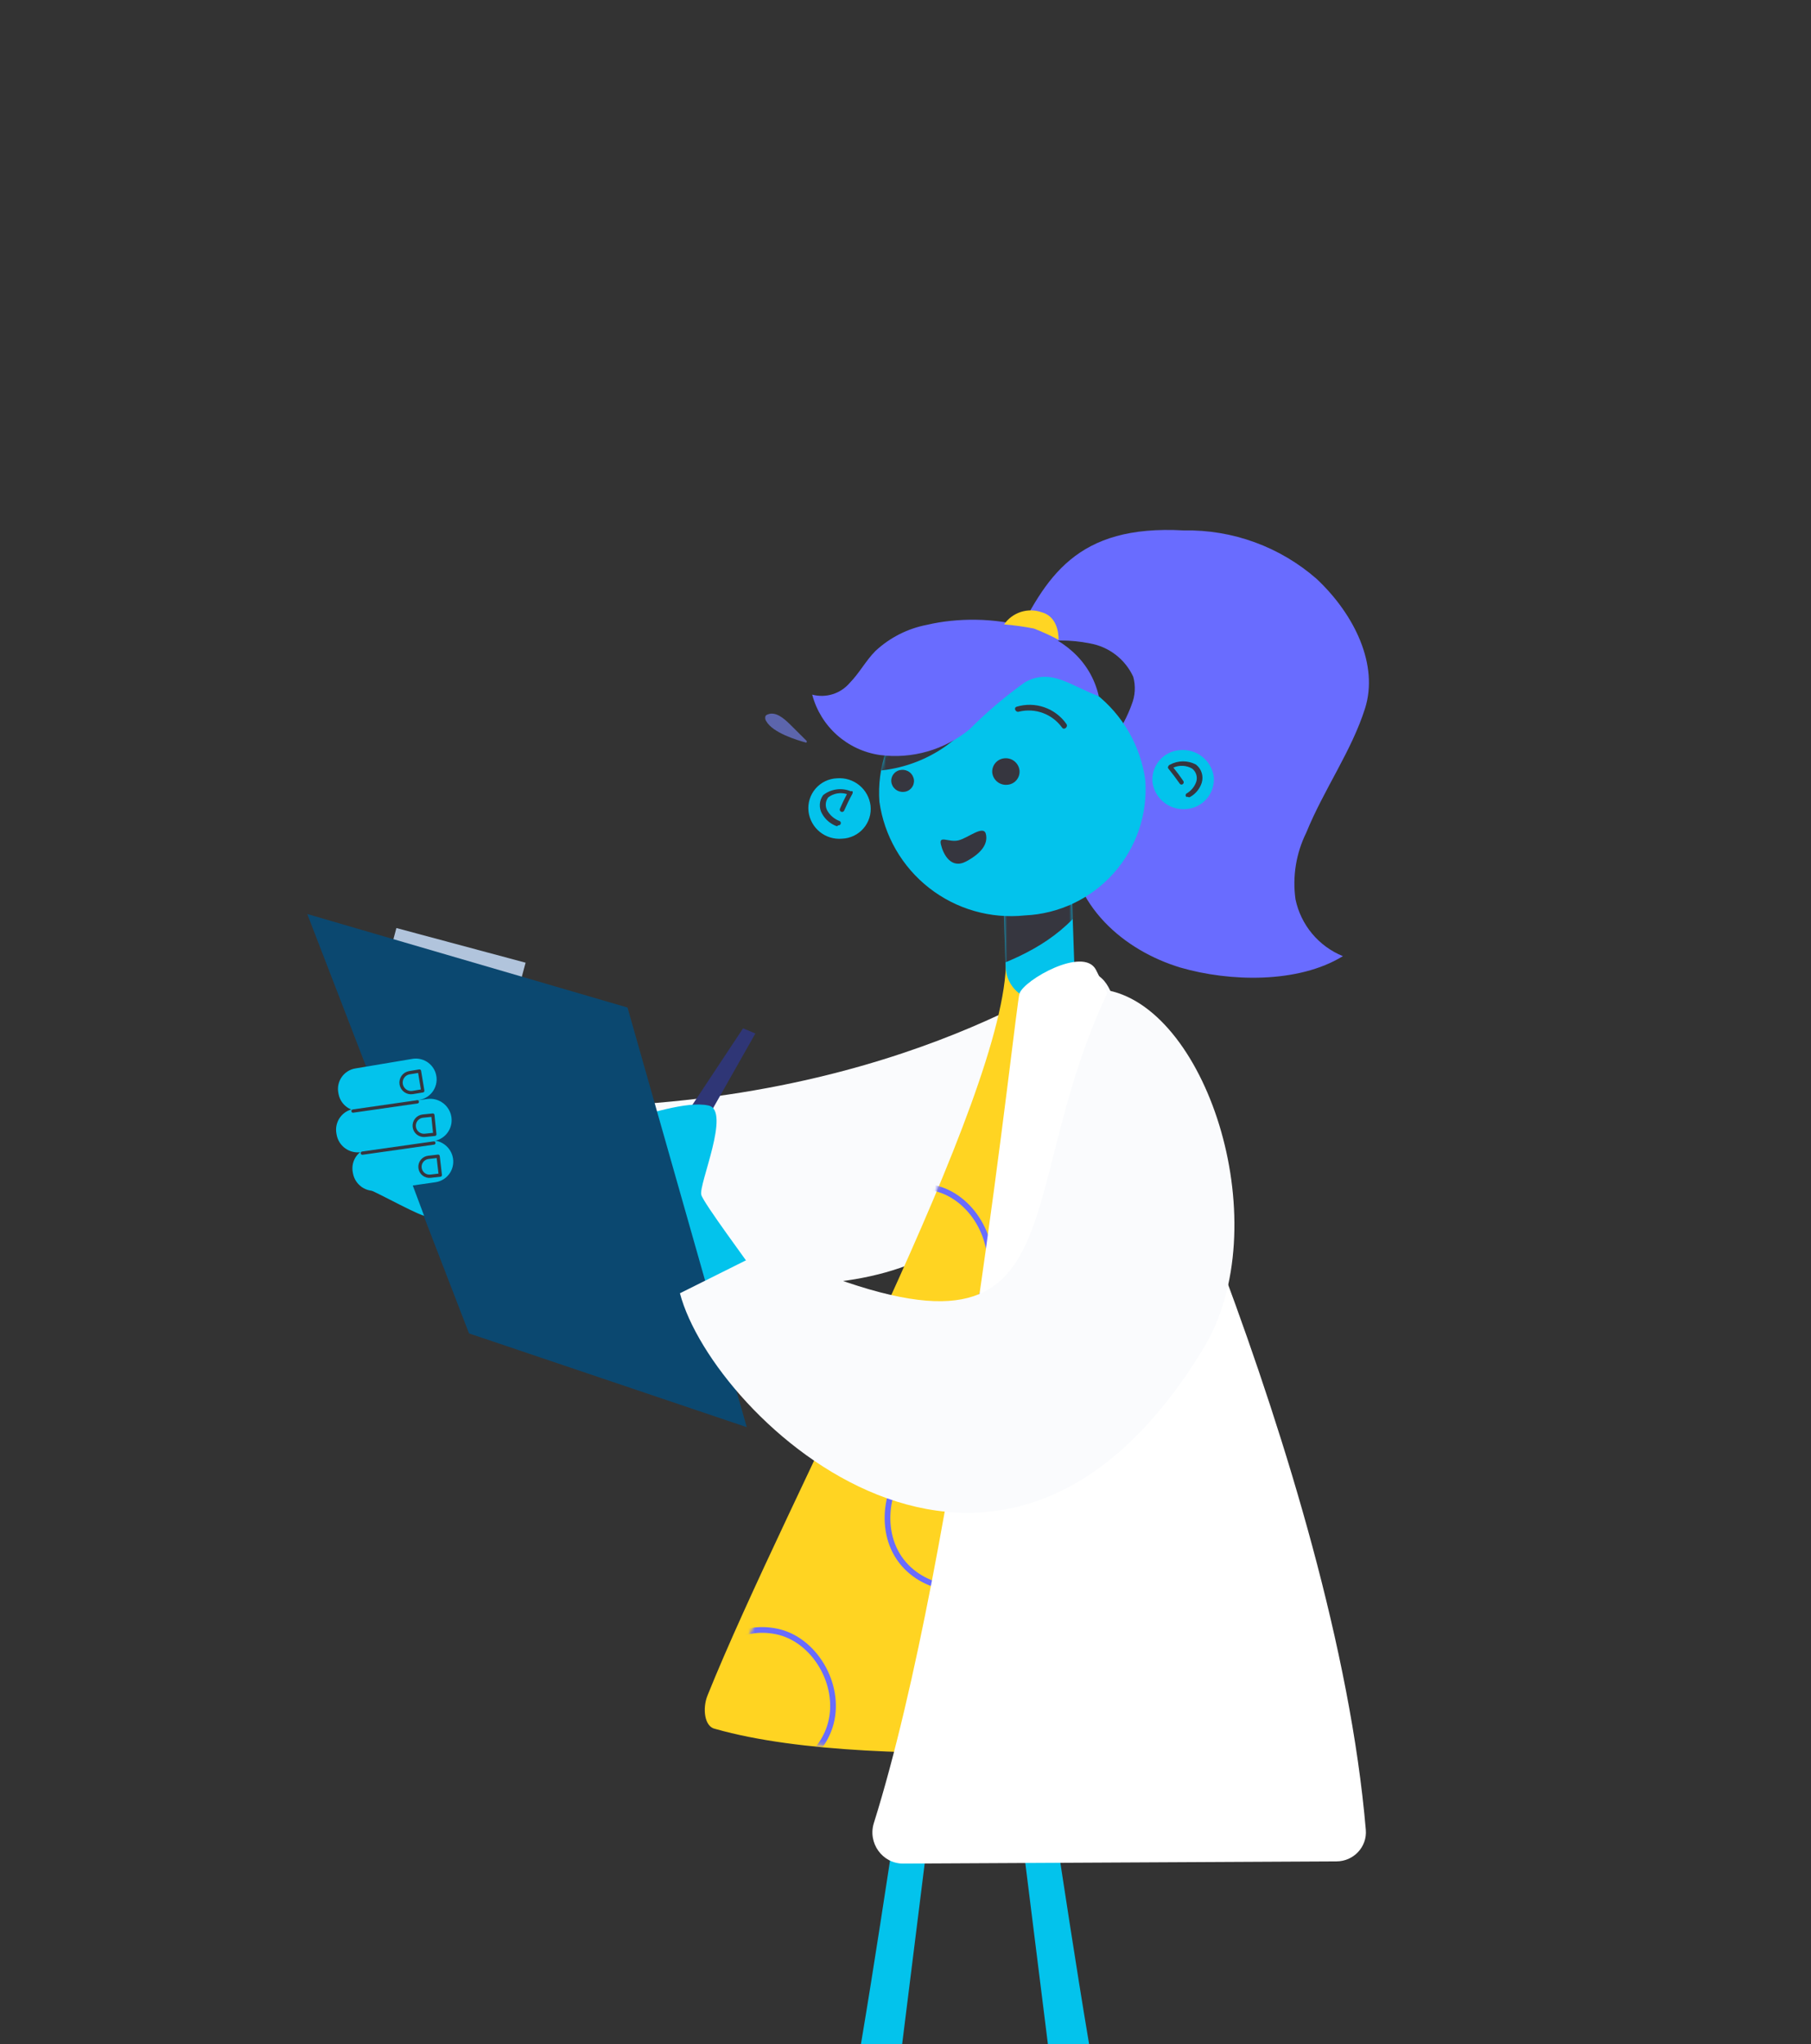 <svg width="553" height="624" viewBox="0 0 553 624" fill="none" xmlns="http://www.w3.org/2000/svg">
<rect x="0" y="0" width="553" height="624" fill="#333333" stroke="none"/>
<g clip-path="url(#clip0_479_54013)">
<mask id="mask0_479_54013" style="mask-type:luminance" maskUnits="userSpaceOnUse" x="0" y="159" width="553" height="648">
<path d="M17.788 159H535.212C545.036 159 553 166.964 553 176.788V789.212C553 799.036 545.036 807 535.212 807H17.788C7.964 807 0 799.036 0 789.212V176.788C0 166.964 7.964 159 17.788 159Z" fill="white"/>
</mask>
<g mask="url(#mask0_479_54013)">
<path d="M283.486 498.429C270.87 559.063 258.292 689.312 233.894 738.56C219.313 757.016 206.753 748.23 183.595 757.243C160.437 766.257 148 796.731 148 796.731H253.927L291.205 498L283.486 498.429Z" fill="#03C3EC"/>
<path d="M311.973 498.429C324.589 559.063 337.167 689.312 361.565 738.56C376.146 757.016 388.706 748.23 411.864 757.243C435.022 766.257 447.459 796.731 447.459 796.731H341.532L304.254 498L311.973 498.429Z" fill="#03C3EC"/>
<path fill-rule="evenodd" clip-rule="evenodd" d="M340.114 305.605C340.114 305.605 337.688 294.244 329.197 297.501C320.705 300.758 257.369 345.28 140.406 336.969L118.629 359.818C187.151 389.854 257.15 406.026 294.74 376.415C307.356 366.476 330.532 321.355 340.114 305.605Z" fill="#FAFBFD"/>
<path fill-rule="evenodd" clip-rule="evenodd" d="M373.861 530.831C373.861 530.831 269.372 542.295 218.45 527.823C215.04 527.212 214.473 521.509 216.033 517.629C240.334 457.207 307.409 334.851 307.195 292.971C313.985 296.351 323.626 292.887 323.626 292.887C354.186 335.891 367.506 459.57 373.861 530.831Z" fill="#FFD422"/>
<mask id="mask1_479_54013" style="mask-type:alpha" maskUnits="userSpaceOnUse" x="220" y="291" width="160" height="245">
<path fill-rule="evenodd" clip-rule="evenodd" d="M379.08 530.799C379.08 530.799 274.59 542.264 223.669 527.793C220.258 527.182 219.692 521.479 221.252 517.599C245.553 457.177 305.351 333.833 305.137 291.953C311.928 295.333 328.849 292.855 328.849 292.855C359.408 335.858 372.725 459.537 379.08 530.799Z" fill="#FFD422"/>
</mask>
<g mask="url(#mask1_479_54013)">
<path fill-rule="evenodd" clip-rule="evenodd" d="M311.025 452.036C308.687 446.767 305.106 441.502 299.755 439.999C297.432 439.346 294.977 439.471 292.59 439.774C289.036 440.226 285.486 441.079 282.302 442.796C271.792 448.463 267.685 464.207 273.977 474.707C280.27 485.208 295.576 488.153 305.001 480.676C313.927 473.596 315.613 462.375 311.025 452.036Z" stroke="#696CFF" stroke-width="1.742"/>
<path fill-rule="evenodd" clip-rule="evenodd" d="M351.42 313.741C349.082 308.471 345.501 303.206 340.149 301.702C337.827 301.05 335.371 301.175 332.985 301.478C329.431 301.93 325.881 302.783 322.696 304.5C312.186 310.167 308.08 325.911 314.372 336.412C320.664 346.912 335.97 349.857 345.396 342.379C354.321 335.3 356.008 324.079 351.42 313.741Z" stroke="#696CFF" stroke-width="1.742"/>
<path fill-rule="evenodd" clip-rule="evenodd" d="M260.725 377.195C258.582 382.553 257.278 388.872 259.819 394.037C260.921 396.28 262.661 398.102 264.482 399.75C267.192 402.207 270.182 404.39 273.536 405.708C284.606 410.059 298.474 402.664 301.647 390.72C304.819 378.776 296.595 364.913 284.979 362.621C273.979 360.45 264.93 366.683 260.725 377.195Z" stroke="#696CFF" stroke-width="1.742"/>
<path fill-rule="evenodd" clip-rule="evenodd" d="M212.764 512.61C210.621 517.968 209.317 524.287 211.858 529.452C212.96 531.695 214.7 533.517 216.521 535.165C219.231 537.622 222.222 539.805 225.575 541.123C236.645 545.473 250.514 538.078 253.686 526.135C256.858 514.191 248.634 500.327 237.018 498.035C226.018 495.864 216.969 502.098 212.764 512.61Z" stroke="#696CFF" stroke-width="1.742"/>
</g>
<path fill-rule="evenodd" clip-rule="evenodd" d="M327.402 275.86L328.047 294.569C328.247 300.356 323.717 305.209 317.93 305.409C312.143 305.608 307.29 301.079 307.09 295.293L306.391 275.031C306.391 275.031 327.388 275.472 327.402 275.86Z" fill="#03C3EC"/>
<mask id="mask2_479_54013" style="mask-type:alpha" maskUnits="userSpaceOnUse" x="306" y="274" width="22" height="32">
<path d="M327.379 275.747L327.989 294.452C328.178 300.236 323.638 305.081 317.849 305.273C312.059 305.464 307.213 300.929 307.025 295.144L306.363 274.887C306.363 274.887 326.646 275.342 327.36 275.726C327.372 275.733 327.379 275.74 327.379 275.747Z" fill="white"/>
</mask>
<g mask="url(#mask2_479_54013)">
<path fill-rule="evenodd" clip-rule="evenodd" d="M337.419 261.571C337.54 265.565 335.722 269.358 333.623 272.759C326.206 284.775 314.881 291.144 301.582 295.888C304.427 287.696 305.014 281.832 303.789 273.246C312.997 272.596 322.352 271.916 331.009 268.709C339.666 265.503 347.687 259.367 350.969 250.738" fill="#36363F"/>
</g>
<path fill-rule="evenodd" clip-rule="evenodd" d="M305.152 199.89C305.223 199.829 305.282 199.754 305.324 199.67C305.366 199.586 305.39 199.495 305.396 199.401C305.401 199.307 305.387 199.213 305.355 199.125C305.322 199.037 305.272 198.956 305.208 198.888C305.048 198.741 304.842 198.654 304.625 198.642C304.408 198.63 304.194 198.693 304.018 198.821C303.947 198.882 303.888 198.956 303.846 199.04C303.804 199.124 303.78 199.216 303.774 199.31C303.769 199.403 303.783 199.497 303.815 199.586C303.847 199.674 303.897 199.754 303.962 199.823C304.122 199.969 304.328 200.056 304.545 200.068C304.762 200.081 304.976 200.017 305.152 199.89Z" fill="#A091C5"/>
<path fill-rule="evenodd" clip-rule="evenodd" d="M385.614 237.58C385.476 237.679 385.308 237.727 385.138 237.718C384.968 237.708 384.806 237.641 384.68 237.527C384.617 237.485 384.567 237.427 384.534 237.36C384.5 237.292 384.485 237.217 384.489 237.142C384.494 237.066 384.517 236.993 384.558 236.93C384.599 236.867 384.655 236.815 384.722 236.78C384.86 236.681 385.029 236.632 385.198 236.642C385.368 236.651 385.53 236.718 385.656 236.832C385.719 236.875 385.769 236.932 385.803 237C385.836 237.068 385.851 237.143 385.847 237.218C385.843 237.293 385.819 237.366 385.778 237.43C385.738 237.493 385.681 237.545 385.614 237.58Z" fill="#A091C5"/>
<path fill-rule="evenodd" clip-rule="evenodd" d="M366.304 226.878C366.215 226.917 366.117 226.934 366.02 226.929C365.923 226.923 365.828 226.895 365.743 226.846C365.706 226.815 365.677 226.776 365.658 226.731C365.639 226.687 365.63 226.639 365.633 226.59C365.635 226.542 365.649 226.495 365.673 226.453C365.697 226.411 365.731 226.375 365.771 226.349C365.861 226.31 365.958 226.292 366.055 226.298C366.153 226.303 366.248 226.332 366.332 226.38C366.369 226.411 366.399 226.451 366.418 226.495C366.437 226.539 366.446 226.588 366.443 226.636C366.44 226.684 366.426 226.731 366.402 226.773C366.378 226.815 366.344 226.851 366.304 226.878Z" fill="#A091C5"/>
<path fill-rule="evenodd" clip-rule="evenodd" d="M416.835 216.228C420.966 203.083 413.787 187.796 402.098 176.776C390.882 166.941 376.399 161.647 361.485 161.93C328.618 160.081 319.3 176.136 309.289 196.674L314.826 196.483C320.769 195.238 326.903 195.22 332.853 196.43C335.706 196.937 338.395 198.126 340.69 199.895C342.984 201.665 344.818 203.962 346.035 206.592C346.819 209.405 346.651 212.399 345.556 215.106C340.485 229.328 326.113 240.325 326.436 255.793C326.964 276.546 343.339 290.216 360.444 295.386C375.459 299.748 396.404 300.299 410.065 291.898C406.416 290.418 403.188 288.062 400.664 285.04C398.14 282.018 396.398 278.421 395.591 274.567C394.612 267.608 395.755 260.516 398.871 254.216C404.265 240.955 412.707 229.309 416.835 216.228Z" fill="#696CFF"/>
<path fill-rule="evenodd" clip-rule="evenodd" d="M349.725 238.196C350.091 243.333 349.425 248.49 347.765 253.365C346.106 258.24 343.487 262.734 340.063 266.58C336.639 270.426 332.479 273.548 327.829 275.76C323.179 277.973 318.132 279.231 312.988 279.462C302.522 280.572 292.034 277.572 283.738 271.093C275.443 264.615 269.99 255.167 268.532 244.743C268.165 239.603 268.831 234.442 270.49 229.563C272.149 224.684 274.768 220.187 278.192 216.336C281.615 212.485 285.775 209.357 290.426 207.138C295.077 204.919 300.124 203.653 305.272 203.415C315.75 202.291 326.254 205.294 334.554 211.788C342.854 218.282 348.296 227.755 349.725 238.196Z" fill="#03C3EC"/>
<path fill-rule="evenodd" clip-rule="evenodd" d="M281.314 223.922C282.147 222.626 283.311 221.576 284.686 220.881C286.061 220.185 287.597 219.87 289.135 219.966C290.199 220.026 290.351 221.793 289.036 221.719C287.785 221.567 286.517 221.771 285.376 222.306C284.235 222.842 283.268 223.688 282.586 224.748C282.283 225.672 280.694 224.892 281.314 223.922Z" fill="#36363F"/>
<path fill-rule="evenodd" clip-rule="evenodd" d="M310.412 215.757C313.178 214.919 316.138 214.976 318.871 215.919C321.603 216.863 323.968 218.644 325.628 221.009C326.271 221.862 324.949 223.043 324.31 222.128C322.857 220.106 320.835 218.561 318.502 217.692C316.169 216.822 313.629 216.667 311.208 217.246C310.181 217.628 309.386 216.139 310.412 215.757Z" fill="#36363F"/>
<path fill-rule="evenodd" clip-rule="evenodd" d="M279.083 238.117C279.123 238.562 279.074 239.011 278.938 239.437C278.802 239.862 278.581 240.257 278.29 240.595C277.998 240.934 277.641 241.211 277.241 241.409C276.84 241.607 276.403 241.723 275.957 241.749C275.047 241.834 274.141 241.558 273.432 240.982C272.723 240.406 272.269 239.574 272.166 238.667C272.125 238.221 272.174 237.773 272.311 237.347C272.447 236.921 272.667 236.527 272.959 236.188C273.25 235.849 273.607 235.572 274.008 235.374C274.409 235.176 274.845 235.061 275.292 235.035C276.201 234.95 277.108 235.225 277.817 235.801C278.525 236.378 278.98 237.209 279.083 238.117Z" fill="#36363F"/>
<path fill-rule="evenodd" clip-rule="evenodd" d="M311.316 235.209C311.365 235.745 311.306 236.286 311.142 236.798C310.978 237.311 310.712 237.786 310.361 238.194C310.01 238.602 309.58 238.935 309.098 239.173C308.615 239.412 308.09 239.551 307.553 239.582C306.458 239.684 305.366 239.353 304.513 238.659C303.659 237.965 303.112 236.964 302.988 235.871C302.948 235.337 303.013 234.8 303.181 234.291C303.348 233.782 303.614 233.311 303.963 232.905C304.313 232.498 304.739 232.165 305.217 231.924C305.696 231.683 306.217 231.538 306.751 231.499C307.847 231.397 308.938 231.728 309.791 232.422C310.645 233.116 311.192 234.117 311.316 235.209Z" fill="#36363F"/>
<path fill-rule="evenodd" clip-rule="evenodd" d="M370.631 237.114C370.739 238.322 370.605 239.54 370.235 240.695C369.866 241.851 369.269 242.921 368.48 243.842C367.691 244.763 366.725 245.517 365.64 246.059C364.555 246.602 363.372 246.921 362.162 246.999C359.7 247.208 357.253 246.453 355.337 244.892C353.421 243.331 352.187 241.088 351.893 238.634C351.811 237.446 351.965 236.252 352.346 235.123C352.727 233.994 353.328 232.952 354.114 232.056C354.9 231.16 355.855 230.429 356.925 229.904C357.995 229.38 359.158 229.072 360.347 228.999C362.774 228.781 365.192 229.501 367.105 231.01C369.017 232.519 370.279 234.703 370.631 237.114Z" fill="#03C3EC"/>
<path d="M362.695 243.255C362.614 243.285 362.527 243.298 362.441 243.294C362.355 243.289 362.271 243.266 362.194 243.227C362.082 243.093 362.025 242.922 362.035 242.747C362.045 242.573 362.121 242.409 362.247 242.288C363.661 241.498 364.738 240.219 365.275 238.69C365.505 237.975 365.511 237.207 365.294 236.488C365.076 235.769 364.645 235.133 364.057 234.665C363.193 234.154 362.219 233.858 361.217 233.802C360.215 233.745 359.213 233.93 358.298 234.341C359.354 235.657 360.348 236.969 361.276 238.34C361.34 238.408 361.39 238.489 361.422 238.577C361.455 238.665 361.469 238.759 361.463 238.853C361.458 238.947 361.434 239.038 361.392 239.122C361.35 239.206 361.291 239.281 361.219 239.341C361.157 239.405 361.081 239.454 360.998 239.486C360.915 239.518 360.827 239.532 360.738 239.527C360.649 239.522 360.562 239.498 360.483 239.457C360.404 239.416 360.335 239.359 360.28 239.289C359.116 237.653 357.949 236.08 356.715 234.566C356.658 234.47 356.631 234.359 356.638 234.248C356.644 234.137 356.683 234.029 356.75 233.94C356.79 233.833 356.852 233.734 356.933 233.652C357.013 233.57 357.11 233.506 357.217 233.464C358.438 232.795 359.806 232.439 361.199 232.43C362.592 232.421 363.965 232.758 365.195 233.411C366.018 234.05 366.626 234.925 366.94 235.918C367.255 236.912 367.26 237.977 366.955 238.973C366.351 240.847 365.048 242.416 363.317 243.353C363.213 243.388 363.102 243.397 362.994 243.38C362.886 243.363 362.783 243.32 362.695 243.255Z" fill="#36363F"/>
<path fill-rule="evenodd" clip-rule="evenodd" d="M246.888 247.734C247.181 250.183 248.419 252.421 250.337 253.972C252.256 255.523 254.704 256.263 257.16 256.036C258.404 255.985 259.625 255.679 260.746 255.137C261.867 254.596 262.865 253.829 263.677 252.886C264.49 251.942 265.1 250.842 265.47 249.653C265.84 248.464 265.962 247.211 265.828 245.973C265.534 243.52 264.299 241.276 262.384 239.716C260.468 238.155 258.021 237.4 255.559 237.608C254.309 237.658 253.082 237.965 251.956 238.511C250.83 239.056 249.828 239.829 249.014 240.779C248.201 241.73 247.592 242.838 247.226 244.035C246.86 245.231 246.745 246.491 246.888 247.734Z" fill="#03C3EC"/>
<path d="M255.547 252.243C253.641 251.573 252.042 250.233 251.049 248.473C250.529 247.588 250.283 246.569 250.34 245.544C250.398 244.519 250.757 243.534 251.373 242.713C252.55 241.795 253.948 241.205 255.426 241.001C256.905 240.797 258.41 240.988 259.791 241.554C259.882 241.52 259.979 241.504 260.076 241.51C260.173 241.515 260.268 241.541 260.355 241.586C260.403 241.815 260.39 242.053 260.316 242.275C259.407 243.919 258.553 245.692 257.763 247.469C257.724 247.556 257.667 247.634 257.597 247.698C257.526 247.761 257.443 247.81 257.353 247.84C257.263 247.871 257.168 247.882 257.073 247.874C256.978 247.865 256.886 247.837 256.803 247.792C256.643 247.713 256.52 247.576 256.459 247.409C256.398 247.241 256.404 247.057 256.476 246.894C257.128 245.361 257.838 243.894 258.612 242.43C257.65 242.125 256.629 242.056 255.635 242.23C254.641 242.403 253.704 242.814 252.903 243.428C252.457 244.015 252.197 244.722 252.155 245.458C252.114 246.194 252.293 246.926 252.671 247.559C253.52 248.986 254.833 250.08 256.39 250.657C256.532 250.732 256.643 250.853 256.705 251C256.767 251.148 256.776 251.312 256.73 251.465C256.684 251.618 256.587 251.751 256.454 251.84C256.322 251.929 256.162 251.97 256.003 251.954L255.547 252.243Z" fill="#36363F"/>
<path fill-rule="evenodd" clip-rule="evenodd" d="M241.397 221.298L246.214 226.091C246.264 226.128 246.303 226.177 246.33 226.233C246.356 226.29 246.368 226.351 246.364 226.413C246.361 226.475 246.342 226.536 246.31 226.589C246.277 226.642 246.232 226.686 246.179 226.717C243.209 225.922 235.986 223.694 233.986 220.19C233.816 219.956 233.707 219.683 233.668 219.396C233.63 219.109 233.662 218.816 233.764 218.545C233.951 218.322 234.201 218.161 234.481 218.083C236.92 217.153 239.374 219.3 241.397 221.298Z" fill="#5C65AC"/>
<mask id="mask3_479_54013" style="mask-type:alpha" maskUnits="userSpaceOnUse" x="268" y="203" width="82" height="77">
<path fill-rule="evenodd" clip-rule="evenodd" d="M349.734 238.213C350.101 243.349 349.436 248.507 347.777 253.382C346.119 258.257 343.501 262.749 340.077 266.595C336.654 270.44 332.495 273.561 327.845 275.773C323.196 277.984 318.15 279.242 313.006 279.472C302.54 280.58 292.051 277.577 283.755 271.097C275.459 264.617 270.004 255.168 268.543 244.744C268.176 239.603 268.841 234.442 270.499 229.564C272.157 224.685 274.775 220.188 278.197 216.338C281.62 212.487 285.779 209.36 290.43 207.142C295.08 204.924 300.127 203.659 305.275 203.422C315.752 202.3 326.257 205.305 334.558 211.801C342.859 218.297 348.302 227.771 349.734 238.213Z" fill="#2CBCE5"/>
</mask>
<g mask="url(#mask3_479_54013)">
<path fill-rule="evenodd" clip-rule="evenodd" d="M252.532 233.674C259.316 235.71 266.504 235.998 273.427 234.511C280.351 233.024 286.786 229.811 292.134 225.17C301.059 217.196 306.641 205.013 317.992 200.818C314.402 199.389 310.548 198.75 306.69 198.944C302.832 199.138 299.061 200.161 295.635 201.943C288.677 205.067 282.637 209.75 275.839 213.386C265.886 218.59 254.797 221.244 243.566 221.11" fill="#36363F"/>
</g>
<path fill-rule="evenodd" clip-rule="evenodd" d="M313.037 208.247C306.996 212.554 301.326 217.361 296.089 222.617C292.301 225.746 287.908 228.06 283.186 229.415C278.463 230.77 273.512 231.137 268.641 230.492C263.774 229.782 259.224 227.655 255.556 224.378C251.888 221.101 249.264 216.818 248.012 212.061C250.061 212.609 252.223 212.565 254.248 211.934C256.274 211.304 258.078 210.112 259.454 208.498C262.385 205.522 264.356 201.74 267.287 198.764C271.7 194.645 277.192 191.861 283.124 190.738C300.754 186.58 330.211 189.87 335.531 212.527C327.095 209.54 321.137 203.804 313.037 208.247Z" fill="#696CFF"/>
<path fill-rule="evenodd" clip-rule="evenodd" d="M306.609 190.617C309.662 190.873 312.699 191.295 315.706 191.883C318.281 192.882 320.796 194.03 323.238 195.321C323.238 195.321 323.625 188.435 318.12 186.932C316.064 186.19 313.819 186.149 311.737 186.816C309.655 187.482 307.852 188.819 306.609 190.617Z" fill="#FFD523"/>
<path fill-rule="evenodd" clip-rule="evenodd" d="M417.058 558.626C417.501 563.842 413.341 568.232 408.106 568.258L275.832 568.934C269.436 568.966 264.923 562.647 266.839 556.544C292.775 473.924 310.012 307.232 311.314 303.298C312.685 299.154 330.776 288.863 334.627 296.011C338.369 302.955 407.723 448.727 417.058 558.626Z" fill="white"/>
<mask id="mask4_479_54013" style="mask-type:luminance" maskUnits="userSpaceOnUse" x="282" y="250" width="26" height="17">
<path d="M284.174 250.626L307.723 253.848L305.933 266.93L282.384 263.708L284.174 250.626Z" fill="white"/>
</mask>
<g mask="url(#mask4_479_54013)">
<path fill-rule="evenodd" clip-rule="evenodd" d="M295.073 262.96C290.386 265.489 288.003 260.748 287.313 257.805C286.622 254.862 289.698 257.245 292.642 256.554C295.585 255.864 300.36 251.694 301.051 254.637C301.742 257.581 299.761 260.43 295.073 262.96Z" fill="#36363F"/>
</g>
<path d="M230.659 315.508L226.901 313.934L194.047 363.536L201.655 366.715L230.659 315.508Z" fill="#2F3676"/>
<path d="M160.492 293.899L121.043 283.316L119.035 290.802L158.484 301.384L160.492 293.899Z" fill="#B1C4DC"/>
<path d="M214.139 364.756C214.811 367.297 228.814 385.945 230.002 387.98L221.138 395.62L209.933 388.083C206.712 387.746 199.394 386.464 195.895 384.032C191.521 380.991 194.084 375.442 193.714 372.145C193.418 369.508 190.492 366.327 185.439 360.973C183.401 358.814 171.605 344.737 190.251 341.696C197.494 340.515 209.487 335.968 216.371 337.505C223.254 339.041 213.298 361.579 214.139 364.756Z" fill="#03C3EC"/>
<path d="M93.824 279.035L191.616 307.587L228.024 435.691L143.219 407.072L93.824 279.035Z" fill="#0B4870"/>
<path d="M129.509 371.183C125.205 369.803 111.959 362.156 110.43 362.348L125.344 360.047L129.509 371.183Z" fill="#03C3EC"/>
<path d="M108.474 326.185L125.929 323.259C127.451 323.005 129.012 323.314 130.322 324.127C131.633 324.94 132.603 326.202 133.051 327.677C133.313 328.536 133.39 329.44 133.277 330.33C133.164 331.22 132.863 332.076 132.395 332.842C131.927 333.608 131.302 334.265 130.562 334.772C129.821 335.279 128.981 335.623 128.098 335.781L110.738 339.081C109.106 339.37 107.427 339.01 106.057 338.078C104.687 337.146 103.736 335.716 103.406 334.093L103.326 333.706C103.158 332.873 103.157 332.015 103.326 331.182C103.495 330.349 103.83 329.558 104.31 328.857C104.79 328.155 105.406 327.557 106.121 327.098C106.836 326.639 107.637 326.329 108.474 326.185Z" fill="#03C3EC"/>
<path d="M122.503 331.004C122.37 330.204 122.558 329.383 123.024 328.724C123.491 328.064 124.199 327.62 124.992 327.488L128.087 326.973L129.092 333.011L125.997 333.526C125.203 333.658 124.39 333.466 123.735 332.993C123.08 332.521 122.637 331.805 122.503 331.004Z" stroke="#36363F" stroke-width="1.005" stroke-linecap="round" stroke-linejoin="round"/>
<path d="M113.08 350.4L131.015 348.205C132.562 347.992 134.14 348.348 135.454 349.207C136.769 350.066 137.731 351.37 138.16 352.874C138.409 353.748 138.47 354.662 138.34 355.556C138.21 356.451 137.891 357.306 137.405 358.065C136.918 358.824 136.275 359.47 135.518 359.961C134.76 360.451 133.905 360.775 133.009 360.912L115.16 363.481C113.499 363.735 111.798 363.328 110.421 362.349C109.044 361.371 108.099 359.897 107.791 358.244L107.718 357.853C107.56 357.006 107.575 356.137 107.761 355.299C107.947 354.461 108.301 353.67 108.801 352.975C109.302 352.279 109.938 351.693 110.673 351.251C111.408 350.808 112.227 350.519 113.08 350.4Z" fill="#03C3EC"/>
<path d="M108.161 338.513L130.457 335.513C132.019 335.293 133.611 335.649 134.937 336.514C136.263 337.379 137.232 338.693 137.663 340.212C137.913 341.095 137.973 342.019 137.839 342.923C137.706 343.827 137.382 344.692 136.889 345.46C136.397 346.228 135.746 346.883 134.98 347.38C134.214 347.877 133.351 348.207 132.446 348.346L110.229 351.733C108.553 351.991 106.837 351.583 105.449 350.597C104.061 349.611 103.111 348.125 102.801 346.456L102.728 346.062C102.57 345.204 102.587 344.326 102.776 343.478C102.966 342.629 103.325 341.829 103.832 341.125C104.339 340.421 104.984 339.826 105.727 339.377C106.471 338.929 107.299 338.635 108.161 338.513Z" fill="#03C3EC"/>
<path d="M110.648 352.039L132.483 348.941" stroke="#36363F" stroke-width="1.005" stroke-linecap="round" stroke-linejoin="round"/>
<path d="M107.797 339.195L127.427 336.375" stroke="#36363F" stroke-width="1.005" stroke-linecap="round" stroke-linejoin="round"/>
<path d="M126.496 343.965C126.416 343.185 126.649 342.407 127.144 341.8C127.639 341.193 128.355 340.807 129.134 340.728L132.174 340.418L132.773 346.293L129.733 346.603C128.953 346.682 128.175 346.449 127.568 345.954C126.961 345.459 126.575 344.744 126.496 343.965Z" stroke="#36363F" stroke-width="1.005" stroke-linecap="round" stroke-linejoin="round"/>
<path d="M128.258 356.539C128.169 355.776 128.387 355.009 128.864 354.406C129.341 353.804 130.038 353.415 130.801 353.326L133.78 352.98L134.45 358.736L131.471 359.083C130.708 359.171 129.94 358.953 129.338 358.477C128.735 358 128.347 357.303 128.258 356.539Z" stroke="#36363F" stroke-width="1.005" stroke-linecap="round" stroke-linejoin="round"/>
<path fill-rule="evenodd" clip-rule="evenodd" d="M367.562 411.501C305.096 514.772 217.731 433.317 207.621 394.816L233.99 381.666C332.801 425.773 306.628 368.884 338.498 302.383C369.103 308.667 389.922 374.536 367.562 411.501Z" fill="#FAFBFD"/>
</g>
</g>
<defs>
<clipPath id="clip0_479_54013">
<rect width="553" height="624" fill="white"/>
</clipPath>
</defs>
</svg>
